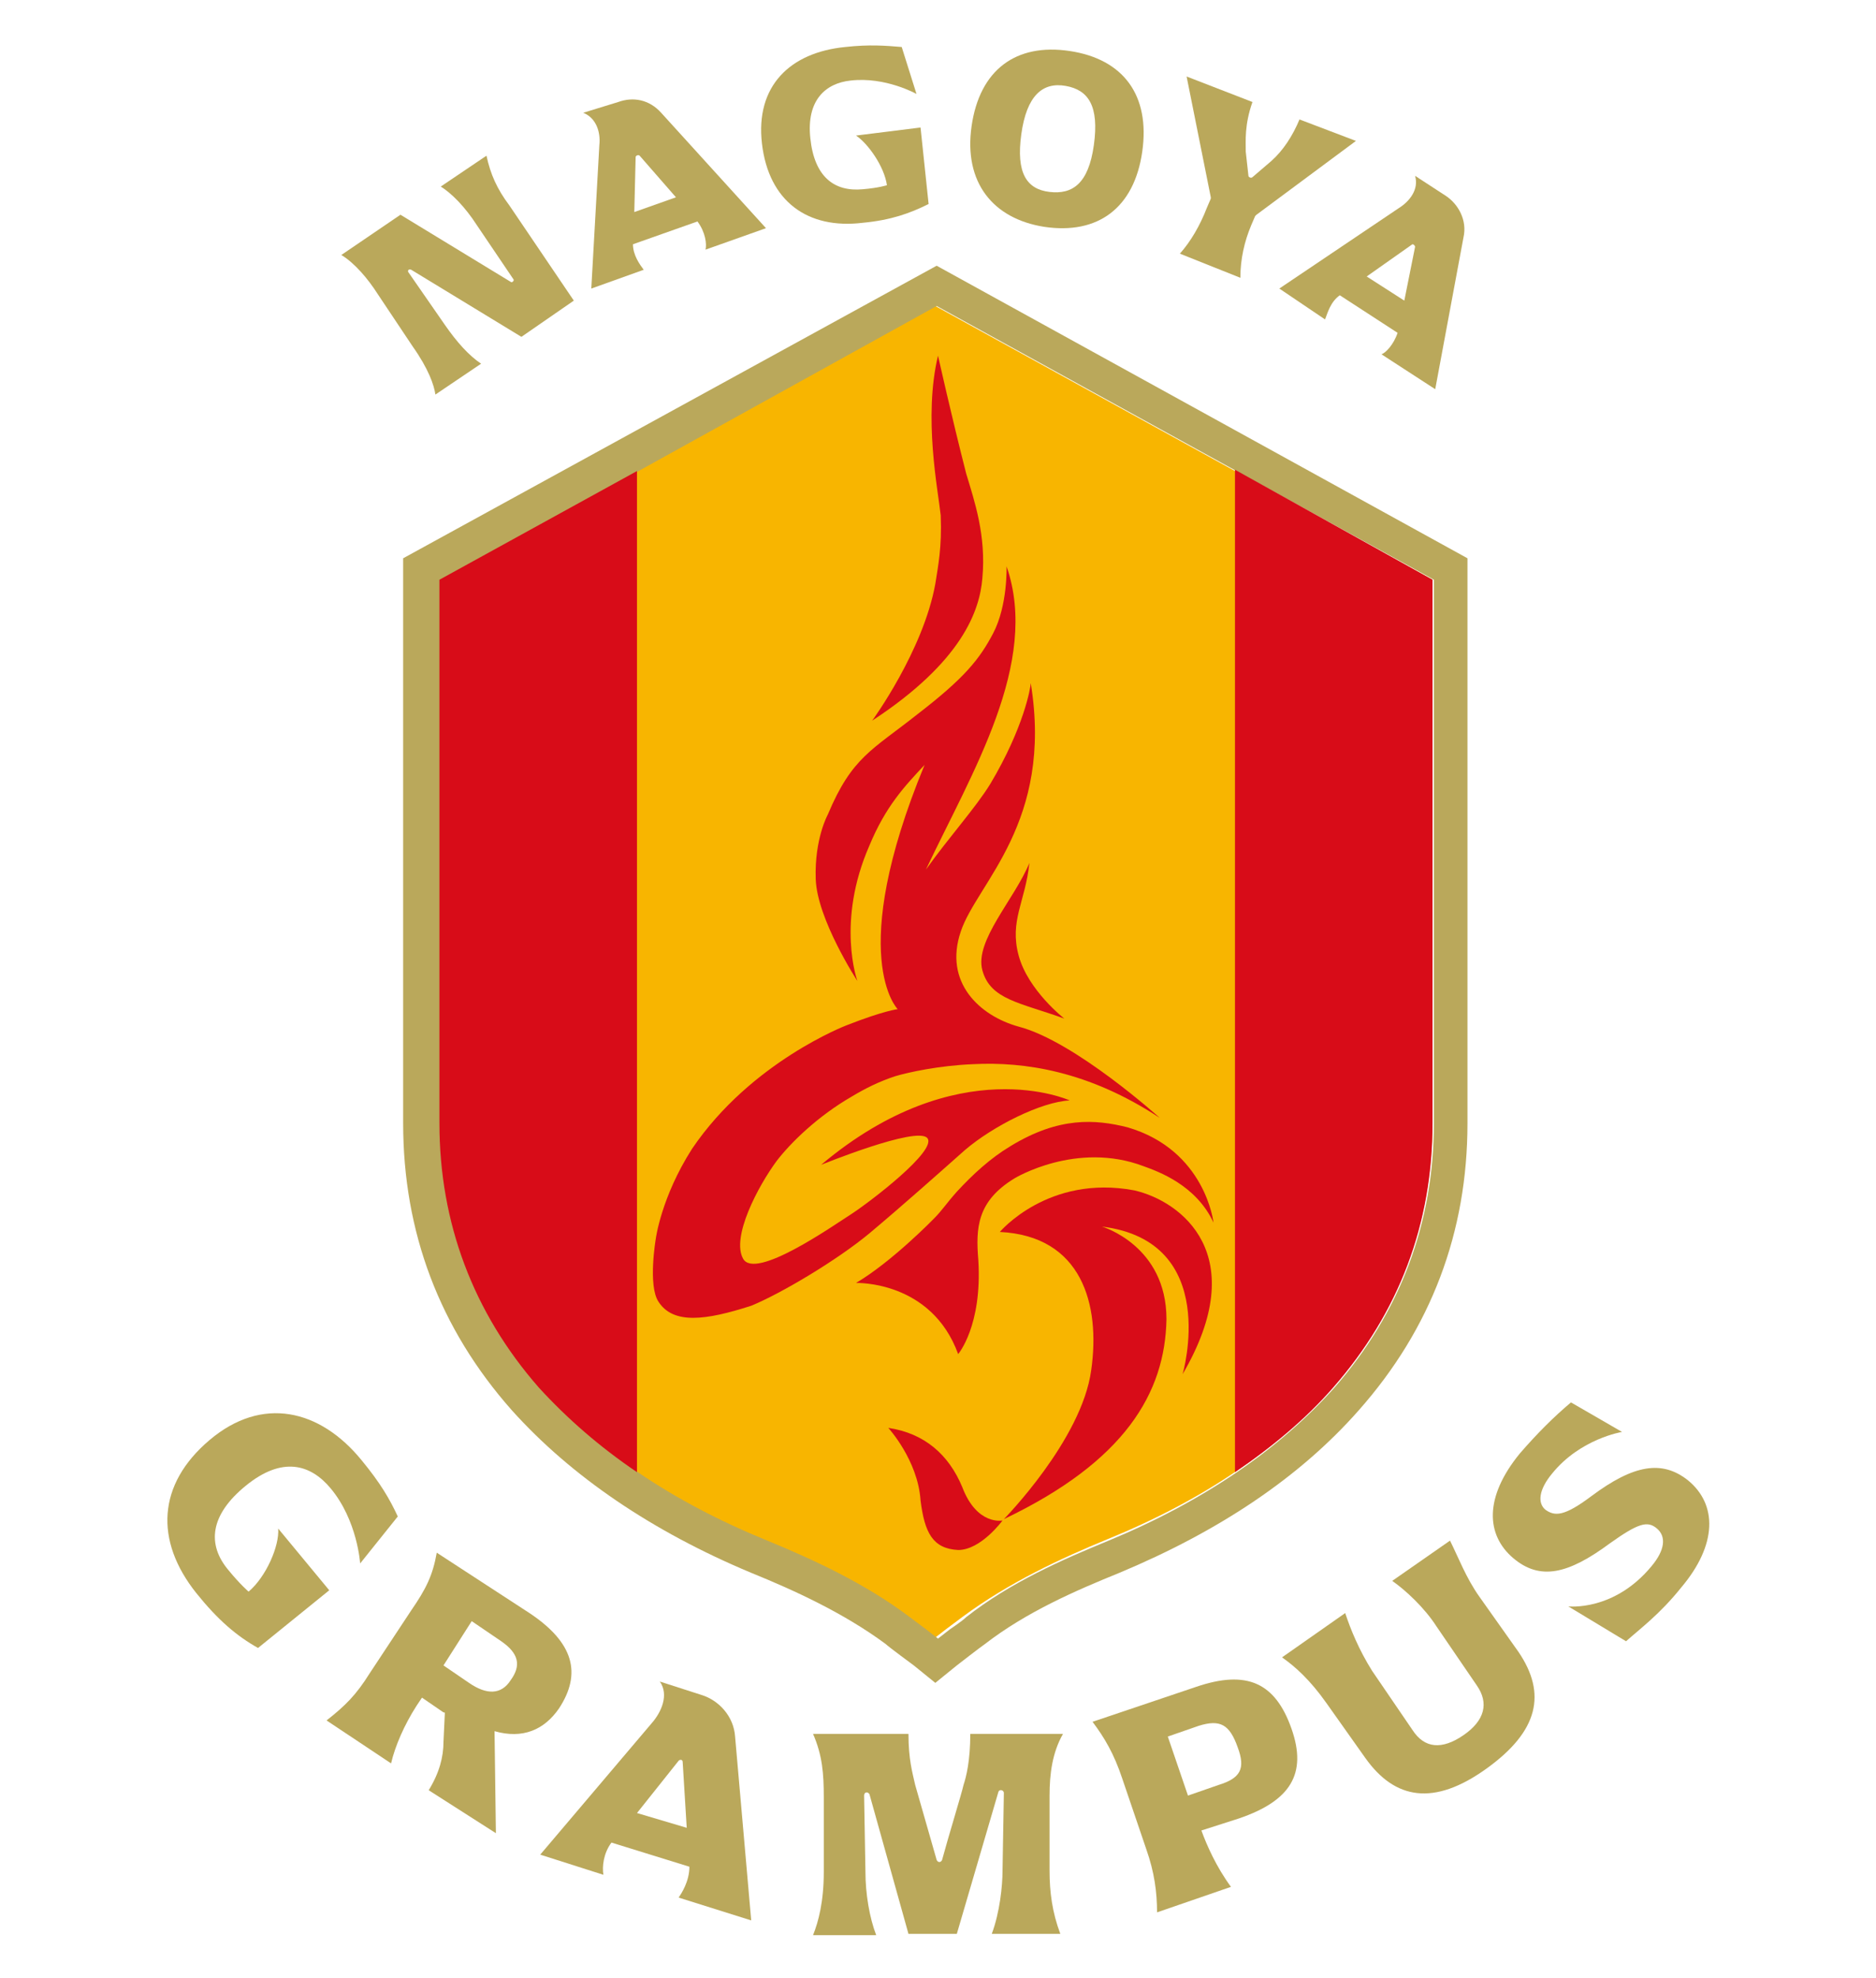 <svg width="111" height="117" viewBox="0 0 111 117" fill="none" xmlns="http://www.w3.org/2000/svg">
<path d="M40.791 110.412L36.179 108.984C35.702 109.619 35.622 110.412 35.702 110.889L31.965 109.698L38.564 101.919C39.121 101.284 39.598 100.252 39.041 99.459L41.506 100.252C42.54 100.57 43.415 101.522 43.494 102.713L44.448 113.587L40.155 112.238C40.314 112 40.791 111.286 40.791 110.412ZM40.632 108.11L40.393 104.221C40.393 104.062 40.234 104.062 40.155 104.142L37.69 107.237L40.632 108.11Z" fill="#BAA85B"/>
<path d="M19.481 94.061L15.267 97.474C13.995 96.76 12.882 95.808 11.609 94.22C9.144 91.124 9.303 87.791 12.404 85.171C15.505 82.552 18.924 83.346 21.389 86.362C22.503 87.711 23.059 88.664 23.536 89.696L21.31 92.474C21.31 92.474 21.151 89.934 19.561 88.029C18.368 86.6 16.698 86.124 14.551 87.87C12.404 89.616 12.245 91.362 13.518 92.871C14.233 93.744 14.71 94.141 14.71 94.141C15.744 93.267 16.539 91.442 16.46 90.41C16.857 90.886 19.481 94.061 19.481 94.061Z" fill="#BAA85B"/>
<path d="M26.24 103.03L26.319 101.363C26.319 101.284 26.319 101.284 26.24 101.284L24.968 100.411L24.65 100.887C23.934 101.998 23.377 103.269 23.139 104.3L19.322 101.76C20.435 100.887 21.072 100.252 21.867 98.982L24.332 95.251C25.206 93.981 25.604 93.188 25.842 91.838L31.329 95.41C33.953 97.157 34.43 98.982 33.078 101.046C32.203 102.316 30.931 102.872 29.261 102.395L29.341 108.428L25.365 105.888C26.001 104.856 26.24 103.904 26.24 103.03ZM27.751 99.538C28.784 100.252 29.659 100.252 30.215 99.379C30.852 98.506 30.693 97.792 29.659 97.077L27.91 95.887L26.24 98.506L27.751 99.538Z" fill="#BAA85B"/>
<path d="M62.101 106.206V110.651C62.101 111.921 62.26 113.112 62.737 114.382H58.682C59.159 113.112 59.318 111.524 59.318 110.651L59.397 106.047C59.397 105.888 59.159 105.809 59.079 105.968L56.614 114.382H53.752L51.446 106.127C51.367 105.968 51.128 105.968 51.128 106.206L51.207 110.73C51.207 112 51.446 113.429 51.843 114.461H48.106C48.425 113.667 48.742 112.477 48.742 110.73C48.742 108.746 48.742 106.285 48.742 106.285C48.742 104.936 48.663 103.825 48.106 102.555H53.752C53.752 104.063 53.99 104.857 54.149 105.571C54.308 106.127 55.104 108.905 55.422 110.016C55.501 110.175 55.66 110.175 55.74 110.016C56.058 108.825 56.932 105.968 57.012 105.571C57.171 105.095 57.41 104.142 57.41 102.555H62.896C62.26 103.666 62.101 104.936 62.101 106.206Z" fill="#BAA85B"/>
<path d="M72.834 111.603L68.461 113.111C68.461 111.92 68.302 110.73 67.825 109.38L66.394 105.174C65.917 103.745 65.36 102.792 64.644 101.84L70.767 99.776C73.788 98.744 75.458 99.538 76.412 102.237C77.367 104.935 76.333 106.523 73.311 107.555L71.085 108.269C71.403 109.142 71.96 110.412 72.834 111.603ZM72.119 105.57C73.391 105.174 73.709 104.618 73.232 103.348C72.755 101.999 72.198 101.681 70.926 102.078L69.097 102.713L70.29 106.205L72.119 105.57Z" fill="#BAA85B"/>
<path d="M87.544 94.457L89.85 97.712C91.519 100.172 91.042 102.395 87.941 104.617C84.84 106.84 82.534 106.443 80.785 103.982L78.479 100.728C77.525 99.379 76.651 98.585 75.856 98.029L79.593 95.41C79.911 96.362 80.388 97.553 81.183 98.823L83.568 102.316C84.284 103.427 85.317 103.506 86.59 102.633C87.862 101.76 88.1 100.728 87.385 99.696L84.999 96.204C84.284 95.092 83.171 94.06 82.376 93.505L85.795 91.124C86.272 92.076 86.749 93.346 87.544 94.457Z" fill="#BAA85B"/>
<path d="M96.211 97.077L92.792 95.013C92.792 95.013 95.496 95.331 97.722 92.632C98.517 91.68 98.597 90.886 98.04 90.41C97.484 89.933 96.927 90.092 95.257 91.283C92.792 93.108 91.122 93.505 89.532 92.156C87.942 90.806 87.783 88.584 89.93 85.965C90.963 84.774 91.918 83.821 92.951 82.948L95.973 84.695C95.973 84.695 93.508 85.091 91.838 87.155C91.043 88.108 90.963 88.901 91.441 89.298C91.997 89.695 92.554 89.695 94.144 88.505C96.688 86.6 98.358 86.361 99.869 87.552C101.618 88.981 101.618 91.362 99.471 93.902C98.199 95.49 97.006 96.363 96.211 97.077Z" fill="#BAA85B"/>
<path d="M82.693 19.686L79.274 17.464C78.718 17.861 78.559 18.496 78.4 18.893L75.696 17.067L82.773 12.304C83.409 11.908 83.966 11.193 83.727 10.399L85.556 11.59C86.272 12.066 86.828 13.019 86.59 14.051L84.92 23.02L81.739 20.956C81.978 20.877 82.455 20.401 82.693 19.686ZM83.091 17.781L83.727 14.606C83.727 14.527 83.648 14.448 83.568 14.448L80.865 16.353L83.091 17.781Z" fill="#BAA85B"/>
<path d="M30.135 12.145L33.952 17.781L30.851 19.924L24.331 15.955C24.172 15.876 24.092 16.035 24.172 16.114L26.319 19.21C27.034 20.242 27.75 21.035 28.466 21.512L25.762 23.337C25.683 22.782 25.365 21.829 24.41 20.48L22.343 17.384C21.787 16.511 20.991 15.559 20.196 15.082L23.695 12.701L30.215 16.67C30.294 16.749 30.453 16.59 30.374 16.511L28.227 13.336C27.512 12.225 26.716 11.431 26.08 11.034L28.784 9.209C29.022 10.32 29.42 11.193 30.135 12.145Z" fill="#BAA85B"/>
<path d="M41.267 13.099L37.451 14.448C37.451 15.084 37.848 15.639 38.087 15.957L34.986 17.068L35.463 8.575C35.542 7.86 35.304 6.987 34.509 6.67L36.576 6.035C37.451 5.717 38.405 5.876 39.12 6.67L45.322 13.496L41.745 14.766C41.824 14.448 41.745 13.734 41.267 13.099ZM39.995 11.67L37.848 9.21C37.769 9.13 37.61 9.21 37.61 9.289L37.53 12.543L39.995 11.67Z" fill="#BAA85B"/>
<path d="M54.467 7.542L54.944 12.067C53.83 12.622 52.717 13.019 51.047 13.178C47.787 13.575 45.481 11.908 45.084 8.495C44.686 5.082 46.754 3.097 50.014 2.78C51.445 2.621 52.399 2.7 53.353 2.78L54.228 5.558C54.228 5.558 52.399 4.526 50.332 4.764C48.821 4.923 47.708 5.955 47.946 8.177C48.185 10.479 49.378 11.352 51.047 11.194C52.002 11.114 52.479 10.955 52.479 10.955C52.32 9.844 51.365 8.495 50.65 8.018L54.467 7.542Z" fill="#BAA85B"/>
<path d="M57.487 7.463C57.964 4.129 60.111 2.541 63.291 3.017C66.472 3.494 68.062 5.637 67.585 8.971C67.108 12.305 64.961 13.892 61.781 13.416C58.759 12.94 57.01 10.796 57.487 7.463ZM64.723 8.574C65.041 6.272 64.405 5.319 63.053 5.081C61.701 4.843 60.747 5.637 60.429 7.939C60.111 10.241 60.747 11.193 62.099 11.352C63.45 11.511 64.405 10.876 64.723 8.574Z" fill="#BAA85B"/>
<path d="M76.889 7.065L80.229 8.335L74.345 12.701C74.345 12.701 74.345 12.701 74.265 12.78L74.027 13.336C73.629 14.289 73.391 15.32 73.391 16.432L69.812 15.003C70.449 14.289 71.005 13.336 71.403 12.304L71.641 11.749C71.641 11.749 71.641 11.749 71.641 11.669L70.21 4.525L74.106 6.034C73.629 7.383 73.709 8.335 73.709 8.97L73.868 10.399C73.868 10.479 74.027 10.558 74.106 10.479L75.219 9.526C75.935 8.891 76.492 8.018 76.889 7.065Z" fill="#BAA85B"/>
<path d="M65.518 91.045C71.164 88.743 75.617 85.727 78.876 81.996C82.773 77.551 84.76 72.312 84.76 66.359V34.291L55.341 18.099L25.921 34.291V66.439C25.921 72.312 27.909 77.63 31.805 82.076C35.065 85.727 39.597 88.823 45.163 91.124C47.867 92.236 50.968 93.585 53.591 95.649C53.83 95.887 54.545 96.363 54.545 96.363L55.261 96.919L55.977 96.363C55.977 96.363 56.613 95.887 56.931 95.649C59.714 93.585 62.815 92.156 65.518 91.045Z" fill="#F8B500"/>
<path d="M55.42 18.099L84.84 34.291V66.439C84.84 72.312 82.852 77.63 78.956 82.076C75.696 85.727 71.164 88.823 65.598 91.124C62.894 92.236 59.793 93.585 57.169 95.649C56.931 95.887 56.215 96.363 56.215 96.363L55.5 96.919L54.784 96.363C54.784 96.363 54.148 95.887 53.83 95.649C51.206 93.664 48.105 92.236 45.401 91.124C39.756 88.823 35.303 85.806 32.043 82.076C28.147 77.63 26.159 72.392 26.159 66.439V34.291L55.42 18.099ZM23.854 33.021V66.439C23.854 72.868 26 78.583 30.294 83.425C33.793 87.314 38.563 90.569 44.447 93.029C46.992 94.061 49.934 95.411 52.399 97.236C52.558 97.395 54.068 98.506 54.068 98.506L55.341 99.538L56.613 98.506C56.613 98.506 58.044 97.395 58.283 97.236C60.748 95.331 63.69 94.061 66.234 93.029C72.118 90.569 76.889 87.394 80.387 83.425C84.681 78.583 86.828 72.868 86.828 66.439V33.021L55.42 15.717L23.854 33.021Z" fill="#BAA85B"/>
<path d="M78.877 82.076C82.773 77.631 84.761 72.392 84.761 66.439V34.291L73.072 27.783V87.076C75.299 85.568 77.286 83.901 78.877 82.076Z" fill="#D80C18"/>
<path d="M26.001 34.29V66.438C26.001 72.311 27.989 77.629 31.885 82.075C33.555 83.9 35.463 85.567 37.689 87.075V27.861L26.001 34.29Z" fill="#D80C18"/>
<path d="M56.932 87.949C56.137 86.044 54.705 84.774 52.559 84.456C52.559 84.456 54.308 86.361 54.467 88.742C54.705 90.647 55.182 91.6 56.693 91.679C58.045 91.679 59.317 89.933 59.317 89.933C59.317 89.933 57.806 90.251 56.932 87.949Z" fill="#D80C18"/>
<path d="M60.908 51.04C60.033 53.183 57.648 55.644 58.125 57.39C58.602 59.136 60.351 59.295 62.975 60.248C62.975 60.248 60.828 58.581 60.272 56.517C59.715 54.453 60.669 53.342 60.908 51.04Z" fill="#D80C18"/>
<path d="M56.693 80.091C56.693 80.091 58.125 78.424 57.886 74.535C57.727 72.63 57.807 71.042 60.033 69.693C60.033 69.693 63.691 67.471 67.666 68.979C68.541 69.296 70.767 70.09 71.801 72.312C71.801 72.312 71.324 68.026 66.712 66.677C64.804 66.2 62.657 66.042 59.794 67.788C58.602 68.502 57.568 69.455 56.614 70.487C55.978 71.201 55.739 71.598 55.262 72.074C55.262 72.074 52.797 74.614 50.65 75.884C50.65 75.884 55.103 75.725 56.693 80.091Z" fill="#D80C18"/>
<path d="M67.109 70.407C62.021 69.454 59.158 72.867 59.158 72.867C64.008 73.105 65.122 77.153 64.565 81.043C64.008 85.171 59.397 89.854 59.397 89.854C66.553 86.441 68.938 82.392 69.018 78.027C69.018 73.661 65.201 72.55 65.201 72.55C72.278 73.423 69.972 81.281 69.972 81.281C74.107 74.217 69.892 71.042 67.109 70.407Z" fill="#D80C18"/>
<path d="M51.605 42.625C56.932 39.133 57.965 36.117 58.124 34.212C58.363 31.672 57.648 29.608 57.17 28.02C56.296 24.607 55.501 21.035 55.501 21.035C54.626 24.686 55.501 28.973 55.66 30.481C55.739 32.386 55.501 33.497 55.342 34.529C54.626 38.498 51.605 42.625 51.605 42.625Z" fill="#D80C18"/>
<path d="M57.091 68.025C58.76 66.596 61.623 65.167 63.293 65.088C63.293 65.088 56.693 62.071 48.583 68.898C48.583 68.898 54.228 66.596 54.864 67.31C55.5 68.025 51.445 71.12 50.332 71.835C49.219 72.549 44.687 75.724 43.971 74.454C43.255 73.184 44.846 70.168 45.959 68.66C46.754 67.628 48.344 66.04 50.411 64.85C51.207 64.373 52.002 63.976 52.956 63.659C53.751 63.421 55.58 63.024 57.568 62.944C60.589 62.786 64.406 63.341 68.62 66.12C68.62 66.12 63.611 61.595 60.271 60.722C57.965 60.087 55.818 58.103 56.852 55.086C57.806 52.229 62.338 48.657 60.987 40.402C60.987 40.64 60.589 43.021 58.601 46.355C57.727 47.784 56.136 49.53 54.785 51.435C57.488 45.72 61.543 39.211 59.556 33.496C59.556 33.496 59.635 35.798 58.76 37.465C57.965 38.973 57.091 40.084 54.308 42.227C51.604 44.371 50.411 44.767 48.98 48.181C48.98 48.181 48.185 49.609 48.265 51.991C48.344 54.372 50.73 58.023 50.73 58.023C50.73 58.023 49.457 54.531 51.445 50.006C52.399 47.704 53.513 46.514 54.705 45.244C50.014 56.594 53.115 59.69 53.115 59.69C53.115 59.69 52.32 59.77 50.093 60.643C50.093 60.643 44.448 62.786 40.95 67.945C39.121 70.803 38.803 73.263 38.803 73.263C38.803 73.263 38.325 76.042 38.962 76.994C39.836 78.344 41.745 78.105 44.448 77.232C46.197 76.518 49.537 74.533 51.445 72.946C53.433 71.279 55.659 69.295 57.091 68.025Z" fill="#D80C18"/>
</svg>
